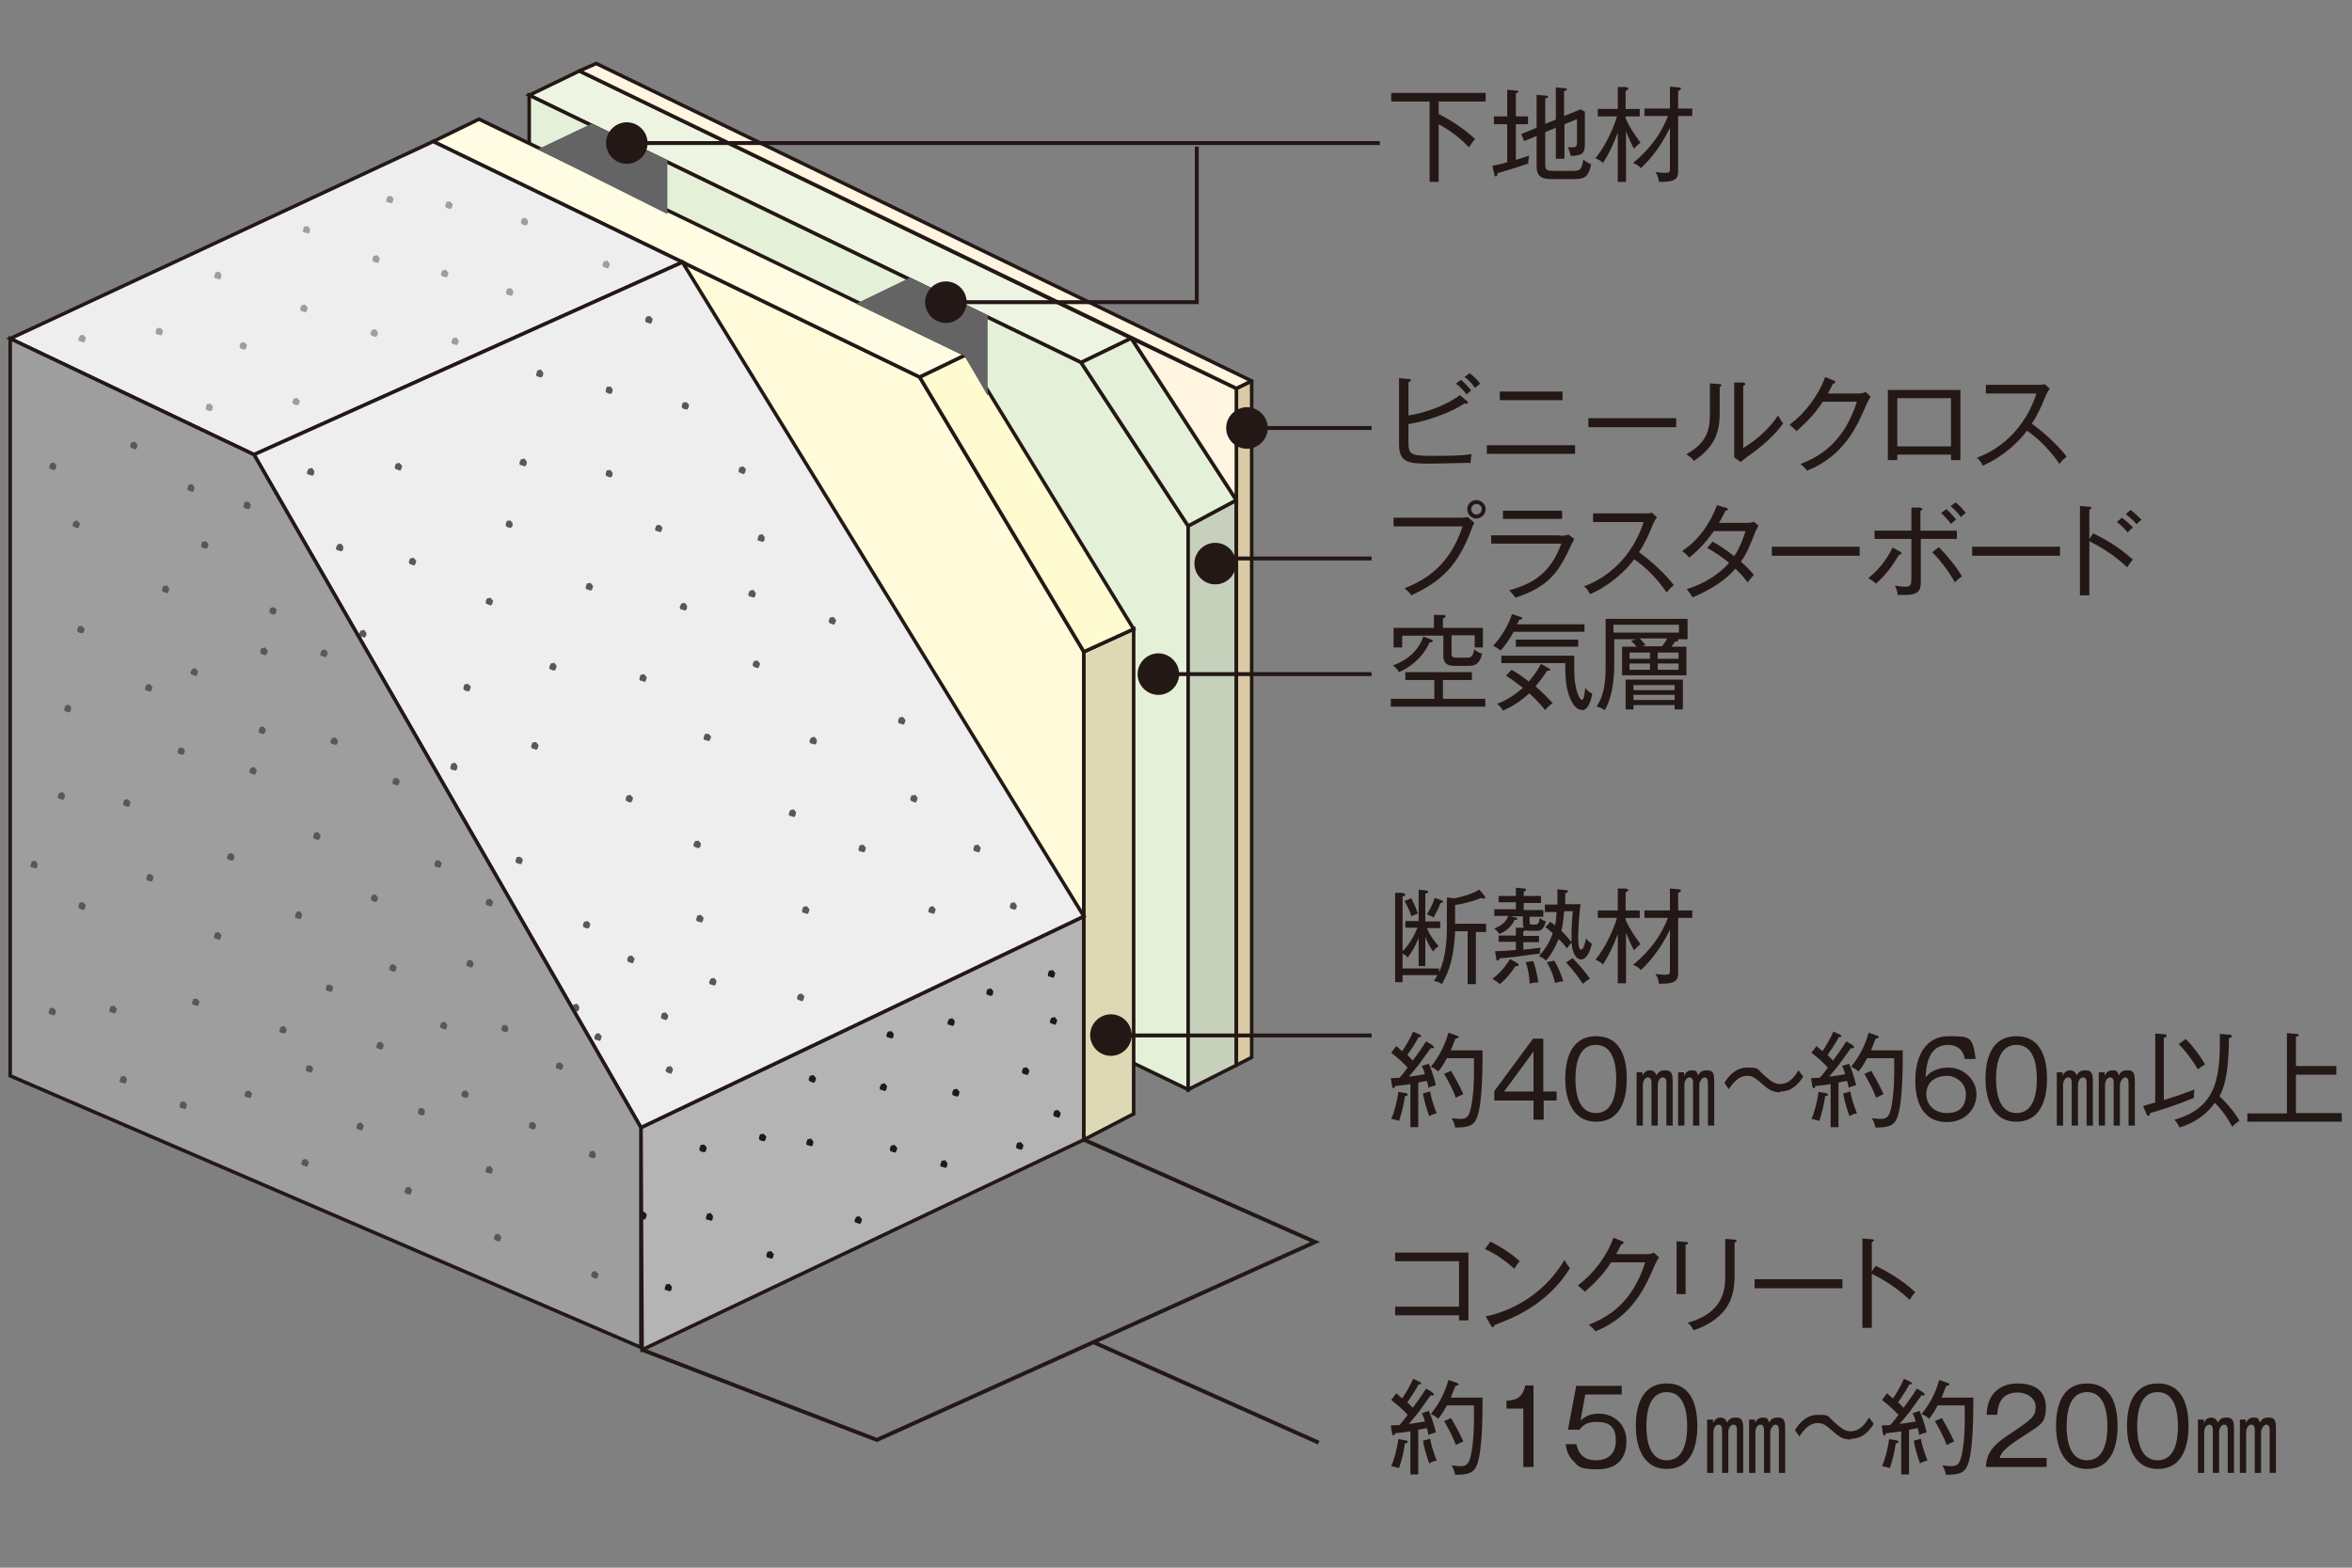 <?xml version="1.0" encoding="UTF-8"?>
<svg xmlns="http://www.w3.org/2000/svg" version="1.1" viewBox="0 0 600 400">
  <rect x="0" y="0" width="600" height="400" fill="#808080" stroke="none"/>
  <defs>
    <style>
      .cls-1 {
        fill: #e5f0d8;
      }

      .cls-1, .cls-2, .cls-3, .cls-4, .cls-5, .cls-6, .cls-7, .cls-8, .cls-9, .cls-10, .cls-11, .cls-12, .cls-13, .cls-14 {
        stroke: #231815;
      }

      .cls-1, .cls-3, .cls-4, .cls-5, .cls-6, .cls-7, .cls-8, .cls-9, .cls-10, .cls-11, .cls-15, .cls-12, .cls-13, .cls-14 {
        stroke-width: .9px;
      }

      .cls-2 {
        fill: none;
        stroke-miterlimit: 3.9;
        stroke-width: 1px;
      }

      .cls-3 {
        fill: #fffce4;
      }

      .cls-4 {
        fill: #dacaa5;
      }

      .cls-4, .cls-5 {
        stroke-linecap: round;
        stroke-linejoin: round;
      }

      .cls-5, .cls-6 {
        fill: #fff5e0;
      }

      .cls-7 {
        fill: #fffbda;
      }

      .cls-8 {
        fill: #fffbd0;
      }

      .cls-9 {
        fill: #edf4e2;
      }

      .cls-16, .cls-13 {
        fill: #9e9e9f;
      }

      .cls-17 {
        fill: #231815;
      }

      .cls-10 {
        fill: #dcd9b4;
      }

      .cls-11 {
        fill: #c6d0bb;
      }

      .cls-15 {
        fill: #656464;
        stroke: #656464;
      }

      .cls-12 {
        fill: #b4b4b5;
      }

      .cls-18 {
        fill: #595757;
      }

      .cls-14 {
        fill: #eeeeef;
      }
    </style>
  </defs>
  <!-- Generator: Adobe Illustrator 28.7.1, SVG Export Plug-In . SVG Version: 1.2.0 Build 142)  -->
  <g>
    <g id="_レイヤー_1" data-name="レイヤー_1">
      <g>
        <g>
          <g>
            <g>
              <path class="cls-17" d="M355.9,335.6v-2.2h16.3v-11.6h-16.3v-2.2h18.7v17.3h-2.4v-1.3h-16.3Z"/>
              <path class="cls-17" d="M386.3,323.7c-3.7-3.3-6.4-4.5-7.5-5l1.4-1.9c2,1,4.7,2.5,7.5,5-.8.9-1.2,1.6-1.4,2ZM381.2,338c0,.4,0,.6-.4.6s-.3-.2-.4-.3l-1.4-2.4c8.4-1.8,15.7-7,20.1-14.4.5.9.9,1.4,1.4,2.1-5.9,9.5-15,12.9-19.3,14.5Z"/>
              <path class="cls-17" d="M422.3,322.4c-2.5,5.9-5.7,13.4-15.3,17.3-.3-.4-.6-.8-1.7-1.7,4.6-1.8,11-5.2,14.4-15.9h-8.7c-2.5,3.9-5.6,6.5-6.7,7.5-.5-.5-1.2-1.2-1.8-1.6,4.1-3.1,7.4-7.5,9.1-12.2l2.2.9c.1,0,.4.2.4.4s-.4.4-.6.4c-.7,1.3-1,1.9-1.3,2.5h7.9c.8,0,1.3-.2,1.7-.4l1.3,1.2c-.5.8-.7,1.2-.8,1.6Z"/>
              <path class="cls-17" d="M430,317.6v12.6h-2.3v-13.5l2.3.2c.3,0,.6,0,.6.3s-.4.4-.6.4ZM442.5,317.1v8.4c0,3.7-.8,6.2-2,8-1.1,1.7-3.8,4.5-8.5,5.9-.5-1.1-1-1.5-1.5-1.9,9.6-2.6,9.6-9.1,9.6-12v-9.4l2.4.2c.4,0,.5.1.5.3,0,.3-.4.4-.6.5Z"/>
              <path class="cls-17" d="M447.6,328.7v-2.3h22.4v2.3h-22.4Z"/>
              <path class="cls-17" d="M487.2,331.7c-2.5-2.4-5.7-4.7-9.7-6.7v13.8h-2.4v-22.8l2.4.2c.3,0,.5.1.5.3s-.3.4-.5.4v7.5l1-1.4c2.3,1.1,6.3,3.2,10.1,6.7-.7.7-1.2,1.6-1.4,1.9Z"/>
              <path class="cls-17" d="M365.4,355.4c.2,0,.4.3.4.4,0,.3-.4.3-.8.2-.5.7-2.7,3.7-3.1,4.3-1.1,1.4-1.5,1.8-2.5,3,1.2-.1,2.2-.3,4.1-.6-.3-1.2-.6-1.7-.8-2.1l1.8-.6c1.1,2.6,1.5,4.3,1.8,5.5-1.2.3-1.7.5-1.9.7,0-.3-.1-.7-.4-1.8-.3,0-2,.4-2.2.4v11.4h-2v-11c-1.1.2-1.9.3-3.9.5-.1.3-.2.6-.4.6s-.4-.5-.4-.7l-.3-1.9c.6,0,1.7-.1,2.2-.1.7-.7,1.2-1.4,2.1-2.6-1.3-1.4-2.3-2.3-4.2-3.8l1.3-1.7c.9.8,1.2,1.1,1.5,1.3.6-.8,2.1-3.3,2.8-5l1.7.8c.2.1.4.3.4.4,0,.2-.4.2-.5.2h-.2c-.3.6-1.2,2.2-2.9,4.6.1,0,.9.9,1.4,1.4.2-.2,2.5-3.4,3.4-4.9l1.7,1ZM358.5,367.5c.2,0,.6.1.6.4s-.2.3-.7.4c-.3,2.2-.8,4.2-1.5,6.3-.6-.2-1.3-.4-2-.5.8-1.7,1.6-4.9,1.8-6.9l1.8.3ZM364.8,367c.3,1.7.8,3.3,1.7,5.7-.2,0-1.2.2-1.9.7-1.1-3.1-1.4-4.7-1.6-5.8l1.8-.5ZM378.2,356.5c0,4.3,0,13.5-1.4,17.2-.8,2.2-2.4,2.6-5.6,2.6-.1-.9-.5-1.7-.9-2.4.4,0,1.3.2,2.2.2,1.8,0,2.6-.5,3.2-5.8.2-1.7.4-4.3.3-9.7h-6.9c-.9,1.7-1.4,2.4-2.2,3.4-.7-.7-1.6-1.1-1.9-1.2,2.6-3.2,3.8-6.2,4.5-8.7l2,.7c.4.1.6.3.6.4,0,.2-.2.3-.8.4-.4.9-.8,2-1.2,3h8ZM370.2,361.9c1.9,3.2,2.6,4.8,3.1,5.9-.3.1-1.2.5-1.9.9-.7-2-2-4.4-3-6.1l1.8-.8Z"/>
              <path class="cls-17" d="M391.2,374.3h-2.6v-14.9h-4.3v-2c2.2-.1,4.1-.6,4.8-3.9h2.1v20.7Z"/>
              <path class="cls-17" d="M413.8,355.8h-9.4l-1.2,6.7c1.2-1.3,2.9-1.8,4.7-1.8,3.6,0,7,2.5,7,7s-2.4,7.2-7.5,7.2-4.9-1.1-6.1-2.2c-1.4-1.3-1.7-3-1.9-4.2h2.8c.4,2.7,2.2,4.1,4.9,4.1s5.1-1.3,5.1-5-1.8-4.8-4.9-4.8-3.8,1.4-4.4,2h-2.9l2.1-11.2h11.6v2.3Z"/>
              <path class="cls-17" d="M433,363.9c0,4.2-1.1,10.9-7.8,10.9s-7.9-6.9-7.9-10.9.9-10.9,7.9-10.9,7.8,7,7.8,10.9ZM420,363.9c0,3.4.7,8.7,5.2,8.7s5.2-5.2,5.2-8.7-.7-8.7-5.2-8.7-5.2,5.2-5.2,8.7Z"/>
              <path class="cls-17" d="M437,362.2v.9c.6-1.4,1.6-1.4,1.9-1.4s1.2,0,1.7,1.3c.2-.5.7-1.3,2-1.3s2.1.2,2.1,2.6v11.5h-1.6v-10.9c0-1.1-.4-1.4-.9-1.4-.9,0-1.3,1.2-1.3,1.8v10.5h-1.6v-10.8c0-.5,0-1.5-.9-1.5s-1.3,1.2-1.3,1.8v10.5h-1.6v-13.6h1.5ZM447.7,362.2v.9c.2-.4.7-1.4,1.9-1.4s1.3.1,1.7,1.3c.2-.4.7-1.3,2-1.3s2.1.1,2.1,2.6v11.5h-1.6v-10.9c0-.9-.3-1.4-.9-1.4s-1.3,1.2-1.3,1.8v10.5h-1.6v-10.8c0-.5,0-1.5-.9-1.5s-1.3,1.2-1.3,1.8v10.5h-1.6v-13.6h1.5Z"/>
              <path class="cls-17" d="M472.1,367.3c-1.6,0-2.8-.5-4.4-2-1.8-1.6-2.6-2.2-4-2.2-2.3,0-3.7,2-4.7,3.4l-1.1-1.6c.8-1.3,2.6-3.9,5.8-3.9s2.3.2,4.5,2.1c1.6,1.4,2.5,2.1,3.9,2.1,2.5,0,3.9-2.2,4.7-3.5l1.2,1.6c-.9,1.4-2.6,3.8-5.8,3.8Z"/>
              <path class="cls-17" d="M490.6,355.4c.2,0,.4.3.4.4,0,.3-.4.3-.8.2-.5.7-2.7,3.7-3.1,4.3-1.1,1.4-1.5,1.8-2.5,3,1.2-.1,2.2-.3,4.1-.6-.3-1.2-.6-1.7-.8-2.1l1.8-.6c1.1,2.6,1.5,4.3,1.8,5.5-1.2.3-1.7.5-1.9.7,0-.3-.1-.7-.4-1.8-.3,0-2,.4-2.2.4v11.4h-2v-11c-1.1.2-1.9.3-3.9.5-.1.3-.2.6-.4.6s-.4-.5-.4-.7l-.3-1.9c.6,0,1.7-.1,2.2-.1.7-.7,1.2-1.4,2.1-2.6-1.3-1.4-2.3-2.3-4.2-3.8l1.3-1.7c.9.8,1.2,1.1,1.5,1.3.6-.8,2.1-3.3,2.8-5l1.7.8c.2.1.4.3.4.4,0,.2-.4.2-.5.2h-.2c-.3.6-1.2,2.2-2.9,4.6.1,0,.9.9,1.4,1.4.2-.2,2.5-3.4,3.4-4.9l1.7,1ZM483.7,367.5c.2,0,.6.1.6.4s-.2.3-.7.4c-.3,2.2-.8,4.2-1.5,6.3-.6-.2-1.3-.4-2-.5.8-1.7,1.6-4.9,1.8-6.9l1.8.3ZM490,367c.3,1.7.8,3.3,1.7,5.7-.2,0-1.2.2-1.9.7-1.1-3.1-1.4-4.7-1.6-5.8l1.8-.5ZM503.4,356.5c0,4.3,0,13.5-1.4,17.2-.8,2.2-2.4,2.6-5.6,2.6-.1-.9-.5-1.7-.9-2.4.4,0,1.3.2,2.2.2,1.8,0,2.6-.5,3.2-5.8.2-1.7.4-4.3.3-9.7h-6.9c-.9,1.7-1.4,2.4-2.2,3.4-.7-.7-1.6-1.1-1.9-1.2,2.6-3.2,3.8-6.2,4.5-8.7l2,.7c.4.1.6.3.6.4,0,.2-.2.3-.8.4-.4.9-.8,2-1.2,3h8ZM495.4,361.9c1.9,3.2,2.6,4.8,3.1,5.9-.3.1-1.2.5-1.9.9-.7-2-2-4.4-3-6.1l1.8-.8Z"/>
              <path class="cls-17" d="M522.1,372v2.3h-15.5c.2-4.2,2.6-6.1,6.4-8.6,5.2-3.5,6.3-4.3,6.3-6.7s-2.4-3.7-4.6-3.7c-4.9,0-5.1,4.3-5.2,5.7h-2.7c.1-5.1,3.1-8,7.9-8s7.2,2.2,7.2,6.1-1.2,4.4-5.4,7.1c-4.8,3.1-5.8,4.1-6.4,5.8h12Z"/>
              <path class="cls-17" d="M540.2,363.9c0,4.2-1.1,10.9-7.8,10.9s-7.9-6.9-7.9-10.9.9-10.9,7.9-10.9,7.8,7,7.8,10.9ZM527.2,363.9c0,3.4.7,8.7,5.2,8.7s5.2-5.2,5.2-8.7-.7-8.7-5.2-8.7-5.2,5.2-5.2,8.7Z"/>
              <path class="cls-17" d="M558.3,363.9c0,4.2-1.1,10.9-7.8,10.9s-7.9-6.9-7.9-10.9.9-10.9,7.9-10.9,7.8,7,7.8,10.9ZM545.2,363.9c0,3.4.7,8.7,5.2,8.7s5.2-5.2,5.2-8.7-.7-8.7-5.2-8.7-5.2,5.2-5.2,8.7Z"/>
              <path class="cls-17" d="M562.2,362.2v.9c.6-1.4,1.6-1.4,1.9-1.4s1.2,0,1.7,1.3c.2-.5.7-1.3,2-1.3s2.1.2,2.1,2.6v11.5h-1.6v-10.9c0-1.1-.4-1.4-.9-1.4-.9,0-1.3,1.2-1.3,1.8v10.5h-1.6v-10.8c0-.5,0-1.5-.9-1.5s-1.3,1.2-1.3,1.8v10.5h-1.6v-13.6h1.5ZM572.9,362.2v.9c.2-.4.7-1.4,1.9-1.4s1.3.1,1.7,1.3c.2-.4.7-1.3,2-1.3s2.1.1,2.1,2.6v11.5h-1.6v-10.9c0-.9-.3-1.4-.9-1.4s-1.3,1.2-1.3,1.8v10.5h-1.6v-10.8c0-.5,0-1.5-.9-1.5s-1.3,1.2-1.3,1.8v10.5h-1.6v-13.6h1.5Z"/>
            </g>
            <polygon class="cls-9" points="275.8 92.5 135 24.3 147.8 18.1 288.6 86.3 275.8 92.5"/>
            <polygon class="cls-1" points="135 24.3 135 60 276.5 233.8 289.2 271.3 303.1 278 303.1 134.2 275.8 92.5 135 24.3"/>
            <polygon class="cls-12" points="163.8 344.4 276.5 290.8 276.5 233.8 163.5 287.7 163.8 344.4"/>
            <polygon class="cls-7" points="276.5 233.8 276.5 166.3 234.6 96.2 110.5 36.1 276.5 233.8"/>
            <polygon class="cls-10" points="276.5 290.8 276.5 166.3 289.2 160.5 289.2 284.2 276.5 290.8"/>
            <polygon class="cls-8" points="276.5 166.3 234.6 96.2 246.4 90.5 289.2 160.5 276.5 166.3"/>
            <polygon class="cls-3" points="246.4 90.5 122.2 30.4 110.5 36.1 234.6 96.2 246.4 90.5"/>
            <polygon class="cls-15" points="219.4 77.5 232.2 71.3 251.5 80.7 251.5 99.3 246.4 90.5 219.4 77.5"/>
            <polygon class="cls-15" points="138.2 38.1 151 32 169.8 41.1 169.8 53.9 138.2 38.1"/>
            <polygon class="cls-11" points="303.1 278 303.1 134.2 315.4 127.6 315.4 271.8 303.1 278"/>
            <polygon class="cls-1" points="303.1 134.2 275.8 92.5 288.6 86.3 315.4 127.6 303.1 134.2"/>
            <polygon class="cls-4" points="315.4 271.8 315.4 99.1 319.3 97.2 319.3 269.8 315.4 271.8"/>
            <polygon class="cls-6" points="315.4 99.1 315.4 127.6 288.6 86.3 315.4 99.1"/>
            <polygon class="cls-5" points="319.3 97.2 315.4 99.1 147.8 18.1 152.1 16.2 319.3 97.2"/>
            <polygon class="cls-14" points="174.1 66.9 110.5 36.1 2.6 86.4 64.8 116 174.1 66.9"/>
            <polygon class="cls-14" points="174.1 66.9 276.5 233.8 163.5 287.7 64.8 116 174.1 66.9"/>
            <polygon class="cls-17" points="163.1 310.2 163.5 309.4 164.4 309.2 165 309.9 164.8 310.7 164.5 311.2 163.9 311 163.2 310.7 163.1 310.2"/>
            <polygon class="cls-17" points="169.6 328.6 169.9 327.7 170.8 327.6 171.4 328.3 171.3 329.1 170.9 329.5 170.3 329.3 169.6 329.1 169.6 328.6"/>
            <polygon class="cls-17" points="178.4 293.1 178.7 292.2 179.6 292 180.3 292.8 180.1 293.6 179.8 294 179.1 293.9 178.5 293.6 178.4 293.1"/>
            <polygon class="cls-17" points="180.1 310.6 180.4 309.7 181.3 309.5 181.9 310.3 181.8 311.1 181.5 311.5 180.8 311.3 180.1 311.1 180.1 310.6"/>
            <polygon class="cls-17" points="195.5 320.2 195.8 319.4 196.7 319.2 197.4 320 197.2 320.8 196.9 321.2 196.3 321 195.6 320.8 195.5 320.2"/>
            <polygon class="cls-17" points="193.6 290.3 193.9 289.4 194.8 289.3 195.5 290 195.3 290.8 195 291.2 194.3 291.1 193.7 290.8 193.6 290.3"/>
            <polygon class="cls-17" points="206.3 275.3 206.6 274.5 207.5 274.3 208.2 275.1 208 275.8 207.7 276.3 207.1 276.1 206.4 275.8 206.3 275.3"/>
            <polygon class="cls-17" points="205.7 291.5 206 290.7 206.9 290.5 207.5 291.3 207.4 292.1 207 292.5 206.4 292.3 205.7 292.1 205.7 291.5"/>
            <polygon class="cls-17" points="218 311.3 218.4 310.5 219.2 310.3 219.9 311.1 219.7 311.9 219.4 312.3 218.8 312.1 218.1 311.9 218 311.3"/>
            <polygon class="cls-17" points="227 293.1 227.3 292.3 228.2 292.1 228.9 292.9 228.7 293.7 228.4 294.1 227.7 293.9 227.1 293.7 227 293.1"/>
            <polygon class="cls-17" points="224.4 277.5 224.8 276.6 225.7 276.4 226.3 277.2 226.1 278 225.8 278.4 225.2 278.2 224.5 278 224.4 277.5"/>
            <polygon class="cls-17" points="241.7 260.9 242.1 260 243 259.8 243.6 260.6 243.4 261.4 243.1 261.8 242.5 261.6 241.8 261.4 241.7 260.9"/>
            <polygon class="cls-17" points="242.9 278.9 243.2 278 244.1 277.8 244.8 278.6 244.6 279.4 244.3 279.8 243.7 279.7 243 279.4 242.9 278.9"/>
            <polygon class="cls-17" points="239.9 297.1 240.2 296.2 241.1 296 241.7 296.8 241.6 297.6 241.3 298 240.6 297.8 239.9 297.6 239.9 297.1"/>
            <polygon class="cls-17" points="259.2 292.4 259.5 291.6 260.4 291.4 261.1 292.2 260.9 293 260.6 293.4 259.9 293.2 259.3 293 259.2 292.4"/>
            <polygon class="cls-17" points="260.7 273.3 261 272.5 261.9 272.3 262.6 273.1 262.4 273.9 262.1 274.3 261.4 274.1 260.8 273.9 260.7 273.3"/>
            <polygon class="cls-17" points="251.6 253.2 251.9 252.4 252.8 252.2 253.4 252.9 253.3 253.7 252.9 254.1 252.3 254 251.7 253.7 251.6 253.2"/>
            <polygon class="cls-17" points="267.3 248.6 267.6 247.7 268.6 247.5 269.2 248.3 269 249.1 268.7 249.5 268.1 249.3 267.4 249.1 267.3 248.6"/>
            <polygon class="cls-17" points="226.1 264.1 226.5 263.2 227.4 263.1 228 263.8 227.9 264.6 227.5 265 226.9 264.8 226.2 264.6 226.1 264.1"/>
            <polygon class="cls-17" points="268.7 284.2 269 283.4 269.9 283.2 270.6 284 270.4 284.8 270.1 285.2 269.4 285 268.8 284.8 268.7 284.2"/>
            <polygon class="cls-17" points="267.8 260.5 268.2 259.7 269.1 259.5 269.7 260.3 269.5 261 269.2 261.5 268.6 261.3 267.9 261 267.8 260.5"/>
            <polygon class="cls-18" points="146 257.2 146.3 256.3 147.2 256.1 147.8 256.9 147.7 257.7 147.3 258.1 146.7 257.9 146 257.7 146 257.2"/>
            <polygon class="cls-18" points="180.9 250.5 181.3 249.7 182.2 249.5 182.8 250.3 182.6 251.1 182.3 251.5 181.7 251.3 181 251.1 180.9 250.5"/>
            <polygon class="cls-18" points="169.8 273 170.2 272.2 171.1 272 171.7 272.8 171.5 273.5 171.2 274 170.6 273.8 169.9 273.5 169.8 273"/>
            <polygon class="cls-18" points="168.6 259.4 168.9 258.5 169.8 258.3 170.5 259.1 170.3 259.9 169.9 260.3 169.3 260.1 168.7 259.9 168.6 259.4"/>
            <polygon class="cls-18" points="151.6 264.6 152 263.8 152.8 263.6 153.5 264.4 153.3 265.2 153 265.6 152.4 265.4 151.7 265.2 151.6 264.6"/>
            <polygon class="cls-18" points="148.7 236 149 235.2 149.9 235 150.6 235.7 150.4 236.5 150.1 236.9 149.4 236.8 148.8 236.5 148.7 236"/>
            <polygon class="cls-18" points="177.6 234.5 177.9 233.6 178.8 233.4 179.5 234.2 179.3 235 179 235.4 178.3 235.2 177.7 235 177.6 234.5"/>
            <polygon class="cls-18" points="160 244.8 160.3 244 161.2 243.8 161.9 244.6 161.7 245.3 161.4 245.8 160.7 245.6 160.1 245.3 160 244.8"/>
            <polygon class="cls-18" points="203.3 254.5 203.7 253.7 204.5 253.5 205.2 254.2 205 255 204.7 255.5 204.1 255.3 203.4 255 203.3 254.5"/>
            <polygon class="cls-18" points="204.6 232.3 204.9 231.4 205.8 231.2 206.5 232 206.3 232.8 206 233.2 205.3 233 204.7 232.8 204.6 232.3"/>
            <polygon class="cls-18" points="236.8 232.3 237.2 231.4 238 231.2 238.7 232 238.5 232.8 238.2 233.2 237.6 233 236.9 232.8 236.8 232.3"/>
            <polygon class="cls-18" points="232.2 203.8 232.5 203 233.5 202.8 234.1 203.6 233.9 204.3 233.6 204.8 233 204.6 232.3 204.3 232.2 203.8"/>
            <polygon class="cls-18" points="201.2 207.6 201.6 206.7 202.5 206.5 203.1 207.3 202.9 208.1 202.6 208.5 202 208.3 201.3 208.1 201.2 207.6"/>
            <polygon class="cls-18" points="179.5 188.2 179.8 187.3 180.7 187.2 181.4 187.9 181.2 188.7 180.9 189.1 180.2 188.9 179.5 188.7 179.5 188.2"/>
            <polygon class="cls-18" points="159.6 203.8 159.9 203 160.8 202.8 161.5 203.6 161.3 204.3 160.9 204.8 160.3 204.6 159.7 204.3 159.6 203.8"/>
            <polygon class="cls-18" points="176.9 215.5 177.3 214.6 178.2 214.5 178.8 215.2 178.7 216 178.3 216.4 177.7 216.3 177 216 176.9 215.5"/>
            <polygon class="cls-18" points="131.5 219.6 131.8 218.7 132.7 218.6 133.4 219.3 133.2 220.1 132.9 220.5 132.3 220.4 131.6 220.1 131.5 219.6"/>
            <polygon class="cls-18" points="135.5 190.4 135.8 189.5 136.7 189.3 137.4 190.1 137.2 190.9 136.9 191.3 136.2 191.1 135.6 190.9 135.5 190.4"/>
            <polygon class="cls-18" points="219 216.6 219.3 215.7 220.2 215.5 220.9 216.3 220.7 217.1 220.4 217.5 219.7 217.3 219.1 217.1 219 216.6"/>
            <polygon class="cls-18" points="248.3 216.6 248.6 215.7 249.5 215.5 250.2 216.3 250 217.1 249.7 217.5 249 217.3 248.4 217.1 248.3 216.6"/>
            <polygon class="cls-18" points="257.6 231.2 257.9 230.4 258.8 230.2 259.4 231 259.3 231.7 259 232.1 258.3 232 257.7 231.7 257.6 231.2"/>
            <polygon class="cls-18" points="229.1 183.9 229.4 183.1 230.3 182.9 231 183.7 230.8 184.5 230.5 184.9 229.8 184.7 229.2 184.5 229.1 183.9"/>
            <polygon class="cls-18" points="206.5 189 206.9 188.2 207.8 188 208.4 188.8 208.3 189.6 207.9 190 207.3 189.8 206.6 189.6 206.5 189"/>
            <polygon class="cls-18" points="211.4 158.4 211.7 157.6 212.6 157.4 213.3 158.2 213.1 158.9 212.8 159.4 212.1 159.2 211.5 158.9 211.4 158.4"/>
            <polygon class="cls-18" points="192 169.5 192.3 168.7 193.2 168.5 193.9 169.3 193.7 170 193.4 170.5 192.7 170.3 192.1 170 192 169.5"/>
            <polygon class="cls-18" points="163.1 173.1 163.4 172.2 164.3 172 165 172.8 164.8 173.6 164.5 174 163.9 173.8 163.2 173.6 163.1 173.1"/>
            <polygon class="cls-18" points="140.1 170.2 140.5 169.3 141.4 169.1 142 169.9 141.8 170.7 141.5 171.1 140.9 171 140.2 170.7 140.1 170.2"/>
            <polygon class="cls-18" points="123.9 153.5 124.2 152.7 125.1 152.5 125.8 153.3 125.6 154 125.3 154.5 124.6 154.3 124 154 123.9 153.5"/>
            <polygon class="cls-18" points="118.2 175.5 118.5 174.6 119.4 174.5 120.1 175.2 119.9 176 119.6 176.4 118.9 176.3 118.3 176 118.2 175.5"/>
            <polygon class="cls-18" points="114.9 195.7 115.2 194.8 116.1 194.6 116.7 195.4 116.6 196.2 116.3 196.6 115.6 196.5 114.9 196.2 114.9 195.7"/>
            <polygon class="cls-18" points="91.6 161.7 92 160.9 92.9 160.7 93.5 161.5 93.4 162.3 93 162.7 92.4 162.5 91.7 162.3 91.6 161.7"/>
            <polygon class="cls-18" points="167.1 134.9 167.5 134 168.3 133.9 169 134.6 168.8 135.4 168.5 135.8 167.9 135.6 167.2 135.4 167.1 134.9"/>
            <polygon class="cls-18" points="188.4 120 188.7 119.2 189.6 119 190.3 119.7 190.1 120.5 189.8 121 189.2 120.8 188.5 120.5 188.4 120"/>
            <polygon class="cls-18" points="173.9 103.6 174.2 102.7 175.1 102.6 175.8 103.3 175.6 104.1 175.3 104.5 174.6 104.4 174 104.1 173.9 103.6"/>
            <polygon class="cls-18" points="154.5 120.9 154.8 120 155.7 119.9 156.3 120.7 156.2 121.4 155.9 121.8 155.2 121.7 154.6 121.4 154.5 120.9"/>
            <polygon class="cls-18" points="129 133.8 129.3 132.9 130.2 132.8 130.8 133.5 130.7 134.3 130.3 134.7 129.7 134.6 129.1 134.3 129 133.8"/>
            <polygon class="cls-18" points="104.3 143.3 104.6 142.5 105.5 142.3 106.2 143.1 106 143.8 105.7 144.3 105 144.1 104.4 143.8 104.3 143.3"/>
            <polygon class="cls-18" points="78.3 120.5 78.7 119.6 79.6 119.4 80.2 120.2 80.1 121 79.7 121.4 79.1 121.2 78.4 121 78.3 120.5"/>
            <polygon class="cls-18" points="85.7 139.8 86.1 138.9 87 138.7 87.6 139.5 87.5 140.3 87.1 140.7 86.5 140.5 85.8 140.3 85.7 139.8"/>
            <polygon class="cls-18" points="100.7 119.1 101 118.3 101.9 118.1 102.6 118.9 102.4 119.6 102.1 120.1 101.5 119.9 100.8 119.6 100.7 119.1"/>
            <polygon class="cls-18" points="132.5 118 132.9 117.2 133.8 117 134.4 117.8 134.3 118.6 133.9 119 133.3 118.8 132.6 118.6 132.5 118"/>
            <polygon class="cls-18" points="136.8 95.4 137.1 94.5 138 94.3 138.6 95.1 138.5 95.9 138.1 96.3 137.5 96.2 136.8 95.9 136.8 95.4"/>
            <polygon class="cls-18" points="154.5 99.6 154.8 98.7 155.7 98.6 156.3 99.3 156.2 100.1 155.9 100.5 155.2 100.4 154.6 100.1 154.5 99.6"/>
            <polygon class="cls-18" points="164.6 81.6 164.9 80.8 165.8 80.6 166.5 81.4 166.3 82.2 166 82.6 165.3 82.4 164.7 82.2 164.6 81.6"/>
            <polygon class="cls-16" points="153.7 67.6 154 66.7 154.9 66.5 155.6 67.3 155.4 68 155.1 68.5 154.4 68.3 153.8 68 153.7 67.6"/>
            <polygon class="cls-16" points="129.1 74.5 129.4 73.7 130.3 73.5 131 74.3 130.8 75.1 130.5 75.5 129.8 75.3 129.2 75.1 129.1 74.5"/>
            <polygon class="cls-16" points="132.9 56.6 133.2 55.7 134.1 55.6 134.7 56.3 134.6 57.1 134.3 57.5 133.6 57.4 133 57.1 132.9 56.6"/>
            <polygon class="cls-16" points="112.5 69.9 112.8 69 113.7 68.8 114.4 69.6 114.2 70.4 113.9 70.8 113.2 70.6 112.6 70.4 112.5 69.9"/>
            <polygon class="cls-16" points="113.6 52.4 113.9 51.5 114.8 51.4 115.5 52.1 115.3 52.9 115 53.3 114.3 53.2 113.7 52.9 113.6 52.4"/>
            <polygon class="cls-16" points="115.2 87.1 115.5 86.3 116.4 86.1 117 86.9 116.9 87.6 116.5 88.1 115.9 87.9 115.2 87.6 115.2 87.1"/>
            <polygon class="cls-16" points="95 66.1 95.3 65.3 96.2 65.1 96.9 65.9 96.7 66.7 96.4 67.1 95.7 66.9 95.1 66.7 95 66.1"/>
            <polygon class="cls-16" points="94.5 85 94.9 84.2 95.8 84 96.4 84.8 96.3 85.5 95.9 86 95.3 85.8 94.6 85.5 94.5 85"/>
            <polygon class="cls-16" points="74.6 102.5 74.9 101.7 75.8 101.5 76.5 102.3 76.3 103 76 103.4 75.3 103.3 74.7 103 74.6 102.5"/>
            <polygon class="cls-16" points="76.6 78.7 76.9 77.9 77.8 77.7 78.5 78.5 78.3 79.3 78 79.7 77.3 79.5 76.7 79.3 76.6 78.7"/>
            <polygon class="cls-16" points="98.5 51 98.9 50.1 99.8 50 100.4 50.7 100.2 51.5 99.9 51.9 99.3 51.7 98.6 51.5 98.5 51"/>
            <polygon class="cls-16" points="77.3 58.7 77.6 57.8 78.5 57.7 79.1 58.4 79 59.2 78.7 59.6 78 59.4 77.3 59.2 77.3 58.7"/>
            <polygon class="cls-16" points="54.7 70.3 55 69.5 55.9 69.3 56.5 70.1 56.4 70.9 56.1 71.3 55.4 71.1 54.7 70.9 54.7 70.3"/>
            <polygon class="cls-16" points="61.1 88.3 61.4 87.5 62.3 87.3 63 88 62.8 88.8 62.5 89.2 61.8 89.1 61.2 88.8 61.1 88.3"/>
            <polygon class="cls-16" points="52.5 104 52.8 103.1 53.7 103 54.3 103.7 54.2 104.5 53.8 104.9 53.2 104.8 52.5 104.5 52.5 104"/>
            <polygon class="cls-16" points="39.7 84.6 40 83.8 40.9 83.6 41.6 84.4 41.4 85.2 41.1 85.6 40.4 85.4 39.8 85.2 39.7 84.6"/>
            <polygon class="cls-16" points="20 86.5 20.4 85.6 21.2 85.4 21.9 86.2 21.7 87 21.4 87.4 20.8 87.2 20.1 87 20 86.5"/>
            <polygon class="cls-18" points="149.4 149.8 149.7 148.9 150.6 148.7 151.3 149.5 151.1 150.3 150.8 150.7 150.1 150.5 149.5 150.3 149.4 149.8"/>
            <polygon class="cls-18" points="173.4 154.9 173.8 154 174.7 153.8 175.3 154.6 175.2 155.4 174.8 155.8 174.2 155.6 173.5 155.4 173.4 154.9"/>
            <polygon class="cls-18" points="193.3 137.3 193.6 136.5 194.5 136.3 195.1 137.1 195 137.9 194.6 138.3 194 138.1 193.3 137.9 193.3 137.3"/>
            <polygon class="cls-18" points="190.9 151.5 191.3 150.7 192.2 150.5 192.8 151.3 192.7 152.1 192.3 152.5 191.7 152.3 191 152.1 190.9 151.5"/>
            <g>
              <path class="cls-17" d="M374.9,118.1c-1.6,0-8.4.2-9.7.2-5.8,0-8.3-.1-8.3-5v-16.8l2.5.2c.2,0,.5,0,.5.3s-.3.4-.6.5v8.5c4.4-.6,10.3-2.9,13.1-5.2l1.9,1.6c.1,0,.2.2.2.3,0,.3-.5.3-.6.3s-.2,0-.4,0c-2.8,1.9-8.6,4.3-14.2,5.2v4.7c0,3,.6,3.4,5.7,3.4s7.3,0,10.4-.4c-.1.7-.2,1.2-.3,2.4ZM374.1,100.6c-.3-.4-1.3-1.7-2.7-2.7l1.3-1c.7.6,1.9,1.8,2.6,2.7-.4.3-.8.7-1.2,1.1ZM376.3,99c-1.1-1.5-1.8-2.2-2.7-2.8l1.3-1c.8.6,2.1,1.8,2.7,2.7-.7.5-.9.7-1.3,1.1Z"/>
              <path class="cls-17" d="M379.3,115.8v-2.2h22.5v2.2h-22.5ZM382.6,102.1v-2.2h16v2.2h-16Z"/>
              <path class="cls-17" d="M405.2,109v-2.3h22.4v2.3h-22.4Z"/>
              <path class="cls-17" d="M438.7,98.8v6.5c0,4.3-.8,8.5-6.6,12.3-.3-.5-.6-.8-1.9-1.7,5.8-3.2,6-7.1,6-10.4v-7.7l2.3.2c.3,0,.6,0,.6.3s-.3.4-.5.5ZM445.6,116.7c-.9.7-1.1.7-1.5,1.2l-1.7-1.2c0-.5,0-1.3,0-2.1v-17h2.3c.3.1.5.1.5.4s-.2.3-.5.5v15.8c3.4-2,6.7-5,8.9-8.3.6,1.1.8,1.5,1.3,2-2,2.8-5,5.7-9.4,8.7Z"/>
              <path class="cls-17" d="M476.3,102.8c-2.5,5.9-5.7,13.4-15.3,17.3-.3-.4-.6-.8-1.7-1.7,4.6-1.8,11-5.2,14.4-15.9h-8.7c-2.5,3.9-5.6,6.5-6.7,7.5-.5-.5-1.2-1.2-1.8-1.6,4.1-3.1,7.4-7.5,9.1-12.2l2.2.9c.1,0,.4.2.4.4s-.4.4-.6.4c-.7,1.3-1,1.9-1.3,2.5h7.9c.8,0,1.3-.2,1.7-.4l1.3,1.2c-.5.8-.7,1.2-.8,1.6Z"/>
              <path class="cls-17" d="M484,116v1.4h-2.4v-17.9h18.5v17.9h-2.4v-1.4h-13.7ZM497.7,113.9v-12.3h-13.7v12.3h13.7Z"/>
              <path class="cls-17" d="M525.4,118.4c-2.3-3.3-5-6.2-8.3-8.5-2.1,2.8-6.1,6.7-11.3,8.9-.4-.9-.8-1.4-1.5-2,2.4-.9,11.3-4.5,15.2-16.4h-12.9v-2.2h13.2c.4,0,1.4,0,1.8-.2l1.3,1.2c-.6.7-.9,1.6-1,1.7-1,2.5-2.1,5-3.6,7.2,2.5,1.8,6.2,4.9,8.9,8.4-.9.8-1.1.9-1.8,1.9Z"/>
            </g>
            <g>
              <path class="cls-17" d="M375.4,135c-3.4,9.1-7.5,13.3-15.4,16.9-.6-1-1.5-1.6-1.7-1.8,3.8-1.6,11.2-4.6,14.8-15.8h-17.6v-2.2h17.1c1.1,0,1.4-.1,1.8-.2l1.7,1.5c-.4.7-.4.8-.7,1.6ZM376.6,132.3c-1.3,0-2.3-1.1-2.3-2.4s1.1-2.3,2.3-2.3,2.4,1,2.4,2.3-1.1,2.4-2.4,2.4ZM376.6,128.6c-.7,0-1.3.6-1.3,1.3s.6,1.4,1.3,1.4,1.4-.6,1.4-1.4-.6-1.3-1.4-1.3Z"/>
              <path class="cls-17" d="M397.9,136.7c.8,0,1.5,0,2.2-.3l1.5,1.1c-.3.6-1.6,3.2-1.8,3.7-2.8,5.6-5.6,8.8-13.2,11.3-.6-.8-.7-.9-1.6-1.9,6.4-1.7,10.7-4.7,13.3-11.9h-17.9v-2.1h17.6ZM398.5,130.3v2.1h-15.1v-2.1h15.1Z"/>
              <path class="cls-17" d="M425.2,151.2c-2.3-3.3-5-6.2-8.3-8.5-2.1,2.8-6.1,6.7-11.3,8.9-.4-.9-.8-1.4-1.5-2,2.4-.9,11.3-4.5,15.2-16.4h-12.9v-2.2h13.2c.4,0,1.4,0,1.8-.2l1.3,1.2c-.6.7-.9,1.6-1,1.7-1,2.5-2.1,5-3.6,7.2,2.5,1.8,6.2,4.9,8.9,8.4-.9.8-1.1.9-1.8,1.9Z"/>
              <path class="cls-17" d="M448,135.2c-2,5-2.4,6-3.9,8.1,1.9,1.7,2.8,2.7,3.3,3.4-.4.4-.8.9-1.6,1.9-.6-.8-1.3-1.8-3.1-3.5-2,2.3-5.3,5-10.9,7.3-.4-.6-.6-.9-1.5-2.1,2.8-.8,7.5-2.9,10.8-6.7-1.7-1.4-3.6-2.7-5.6-3.8l1.4-1.6c1.2.7,3.1,1.8,5.5,3.7,1.5-2.2,2.3-4.6,2.9-6.4h-8.1c-1,1.4-3.1,4.3-6.3,6.8-.4-.6-.8-1-1.8-1.7,4.8-3.1,7.6-8.1,8.9-11.7l2.4.7c.3.1.4.2.4.4s-.4.3-.6.3c-.5.9-1.1,2.2-1.7,3.1h7.2c.9,0,1.3-.1,1.7-.3l1.2,1c-.3.5-.4.7-.5,1.1Z"/>
              <path class="cls-17" d="M452,141.8v-2.3h22.4v2.3h-22.4Z"/>
              <path class="cls-17" d="M484.5,141.5c-2,3.3-3.4,5.1-5.9,7.4-.6-.5-1.2-.9-2-1.4,2.7-2.1,4.8-4.9,6.2-7.8l2,1.1c.2.1.3.3.3.4,0,.2-.2.3-.7.3ZM490,137.3v10.8c0,2.1,0,3.7-4.1,3.7s-1.2,0-1.8-.1c0-.5-.2-1.2-.7-2.3.6.1,1.6.3,2.8.3s1.4-.5,1.4-2.2v-10h-9.4v-2.1h9.4v-5.9h2.2c.4.2.6.2.6.4s-.3.4-.5.4v5.1h9.3v2.1h-9.3ZM498.7,148.6c-1.2-2.2-3.6-5.6-5.8-7.7l1.7-1.3c2,2,4.8,5.4,5.9,7.5-.9.5-1.6,1.3-1.8,1.5ZM497.7,133.7c-.5-.7-1.5-1.9-2.5-2.8l1.3-1c.6.5,1.8,1.7,2.5,2.7-.7.5-.8.6-1.3,1.1ZM500.2,131.9c-.2-.3-1.3-1.7-2.6-2.8l1.3-.9c.8.6,2,1.9,2.6,2.7-.3.2-.7.4-1.3,1.1Z"/>
              <path class="cls-17" d="M503.1,141.8v-2.3h22.4v2.3h-22.4Z"/>
              <path class="cls-17" d="M542.7,144.8c-2.5-2.4-5.7-4.7-9.7-6.7v13.8h-2.4v-22.8l2.4.2c.3,0,.5.1.5.3s-.3.4-.5.4v7.5l1-1.4c2.3,1.1,6.3,3.2,10.1,6.7-.7.7-1.2,1.6-1.4,1.9ZM542.8,135.9c-.8-1-1.7-1.9-2.8-2.7l1.3-1.1c1,.7,2.3,1.9,2.8,2.5-.5.4-.8.7-1.4,1.3ZM545.1,133.8c-1.3-1.5-2.3-2.2-2.8-2.6l1.2-1.1c.6.4,1.9,1.6,2.8,2.5-.4.3-.8.7-1.2,1.1Z"/>
            </g>
            <g>
              <path class="cls-17" d="M376.5,237.6v13.5h-2.1v-13.5h-3.2c-.3,6.2-1.3,10-3.4,13.5-.4-.3-.8-.6-2-.8.4-.7.6-1,.9-1.5h-8.9v1.8h-1.9v-22.8h1.9c.2.2.7.2.7.5s-.1.3-.7.4v14c.9-.8,2.6-3,3.8-6h-3.1v-1.7h3.4v-8l1.8.2c.3,0,.6.1.6.4s-.3.3-.7.4v7.1h3.8v1.7h-3.4c.9,2.2,2.3,3.8,3,4.6-.4.3-1,.7-1.4,1.4-.9-1.2-1.7-2.9-2-3.8v7.5h-1.7v-7.2c-.8,2-1.5,3.3-2.8,5-.3-.3-.5-.6-1.3-1v3.8h9.3v1c.9-1.9,2-5.4,2-11.2v-7.9l1.8.2c.5,0,2.7-.6,3.3-.8,1.8-.6,2.8-1.2,3.2-1.4l1.3,1.6c.1.2.2.3.2.4s-.1.3-.3.3-.4,0-.6-.2c-2.9,1.1-5.2,1.6-6.8,1.8v4.8h7.9v2.1h-2.7ZM360.1,233.9c-.4-1.3-1.2-3-1.8-4l1.7-.7c1.1,2,1.5,3.4,1.7,3.9-1.1.4-1.2.5-1.6.7ZM367.5,230.3c-.4,1.3-1.2,2.7-1.8,3.8-.5-.3-.9-.5-1.7-.8.9-1.4,1.6-2.9,2-4.2l1.7.6c.3.1.4.2.4.4,0,.3-.4.3-.6.3Z"/>
              <path class="cls-17" d="M387.1,245.8c0,0,.3.2.3.4,0,.4-.5.3-.8.3-1.6,2.5-3.3,4.1-4,4.6-.8-.7-1.1-.9-1.9-1.3,2.3-1.8,3.7-3.7,4.5-5.1l1.8,1ZM393.1,228.8v1.6h-4.4v1.8h5v1.7h-3.5v1.2c0,.5,0,.8.6.8h1c.5,0,.8-.3,1-1.7.3.3.8.7,1.6.9-.6,1.7-1.1,2.4-2.1,2.4h-1.9c-.7,0-.9,0-1.2-.2,0,.2-.2.2-.6.3v1.2h4v1.6h-4v1.9c1.4-.1,2.9-.3,4.4-.5,0,.2-.2.9-.2,1.1,0,.2,0,.3,0,.4-6.6.9-7.3,1-10.2,1.2-.1.3-.3.6-.5.6-.4,0-.4-.3-.4-.5l-.3-1.9c1.4,0,4-.2,5.3-.3v-2.1h-4.4v-1.6h4.4v-2h1.8c.1.1.2.1.3.1-.3-.4-.3-1.2-.3-1.2v-1.8h-3.3l1.4.3c.4.1.5.2.5.3,0,.3-.3.3-.7.3-1.2,2.4-3.1,3.3-3.9,3.6-.4-.6-.7-.9-1.3-1.4,2-.8,2.9-1.6,3.6-3.2h-3.6v-1.7h5.5v-1.8h-4.4v-1.6h4.4v-2.1l2.1.2c.3,0,.5,0,.5.3s-.1.3-.6.5v1.1h4.4ZM391.1,245.2c.9,2.3,1.2,4.7,1.3,5.5-.9,0-1.3,0-2.2.3,0-1.7-.4-3.9-1-5.5l1.9-.3ZM403.2,230.6c-.4,3-.6,7.2-.6,8.3s0,3.4.7,3.4,1.1-1.8,1.3-2.9c.5.7.9,1,1.5,1.4-.3,1.1-1,4-2.8,4s-2.3-3.1-2.4-4.2c-.4.3-.5.4-1.2,1.4-.4-.6-.9-1.3-2.1-2.4-.3.7-1.4,3.5-3.2,5.5-.5-.5-1.2-.9-1.8-1.2,1.6-1.7,2.8-3.6,3.5-5.8-1-.9-1.5-1.3-1.9-1.5l1.3-1.4c.3.2.5.4,1.2.9.2-.8.3-1.7.4-3.4h-3c0,0,0-1.9,0-1.9h3.2c0-.8,0-2.7,0-3.9l2.1.2c.6,0,.6.2.6.3,0,.2-.2.4-.7.5,0,.4,0,2.4,0,2.8h4.1ZM396.5,245.1c1,1.7,1.7,3.3,2.3,5.3-.9,0-1.8.3-2.1.4-.3-1.3-.8-3-2.1-5.3l2-.4ZM399,232.6c-.2,2.6-.4,3.8-.7,4.9,1.5,1.4,1.9,2.1,2.6,2.9,0-.3,0-1,0-2.1,0-1.6.1-2.8.3-5.8h-2.1ZM401.2,244.5c1.6,1.6,3.3,3.6,4.4,5.2-.7.4-1.6,1.1-1.8,1.3-1.1-1.6-2.7-3.8-4.3-5.4l1.6-1.1Z"/>
              <path class="cls-17" d="M416.9,242.6c-.9-1.7-1.3-2.6-2.1-4.6v12.9h-2.1v-12.6c-1,2.7-2.2,5.4-3.8,7.8-.4-.4-.8-.8-1.9-1.2,2.9-3.6,4.8-8.3,5.5-10.7h-4.9v-1.9h5.1v-5.6h2.1c.3.2.6.2.6.4s-.3.4-.7.6v4.6h3.6v1.9h-3.6v.5c1,2.3,2.4,4.3,3.8,6.2-.6.4-1.3,1.2-1.7,1.6ZM428.1,234.3v13.7c0,1.9-.2,3.1-4.9,3-.1-1-.4-1.8-.9-2.5.8.1,1.6.2,2.4.2,1.3,0,1.3-.3,1.3-1.1v-10.4c-2.7,5.7-6.1,9.1-7.4,10.3-.7-.7-1-.9-2-1.3,4.5-3.7,7.3-7.8,8.9-12h-6v-1.9h6.5v-5.6l2.2.2c.4,0,.6.1.6.3s-.1.4-.7.6v4.5h3.6v1.9h-3.6Z"/>
              <path class="cls-17" d="M365.4,266.8c.2,0,.4.3.4.4,0,.3-.4.3-.8.2-.5.7-2.7,3.7-3.1,4.3-1.1,1.4-1.5,1.8-2.5,3,1.2-.1,2.2-.3,4.1-.6-.3-1.2-.6-1.7-.8-2.1l1.8-.6c1.1,2.6,1.5,4.3,1.8,5.5-1.2.3-1.7.5-1.9.7,0-.3-.1-.7-.4-1.8-.3,0-2,.4-2.2.4v11.4h-2v-11c-1.1.2-1.9.3-3.9.5-.1.3-.2.6-.4.6s-.4-.5-.4-.7l-.3-1.9c.6,0,1.7-.1,2.2-.1.7-.7,1.2-1.4,2.1-2.6-1.3-1.4-2.3-2.3-4.2-3.8l1.3-1.7c.9.8,1.2,1.1,1.5,1.3.6-.8,2.1-3.3,2.8-5l1.7.8c.2.1.4.3.4.4,0,.2-.4.2-.5.2h-.2c-.3.6-1.2,2.2-2.9,4.6.1,0,.9.9,1.4,1.4.2-.2,2.5-3.4,3.4-4.9l1.7,1ZM358.5,278.9c.2,0,.6.1.6.4s-.2.3-.7.4c-.3,2.2-.8,4.2-1.5,6.3-.6-.2-1.3-.4-2-.5.8-1.7,1.6-4.9,1.8-6.9l1.8.3ZM364.8,278.4c.3,1.7.8,3.3,1.7,5.7-.2,0-1.2.2-1.9.7-1.1-3.1-1.4-4.7-1.6-5.8l1.8-.5ZM378.2,267.9c0,4.3,0,13.5-1.4,17.2-.8,2.2-2.4,2.6-5.6,2.6-.1-.9-.5-1.7-.9-2.4.4,0,1.3.2,2.2.2,1.8,0,2.6-.5,3.2-5.8.2-1.7.4-4.3.3-9.7h-6.9c-.9,1.7-1.4,2.4-2.2,3.4-.7-.7-1.6-1.1-1.9-1.2,2.6-3.2,3.8-6.2,4.5-8.7l2,.7c.4.1.6.3.6.4,0,.2-.2.3-.8.4-.4.9-.8,2-1.2,3h8ZM370.2,273.3c1.9,3.2,2.6,4.8,3.1,5.9-.3.1-1.2.5-1.9.9-.7-2-2-4.4-3-6.1l1.8-.8Z"/>
              <path class="cls-17" d="M393.8,278.5h3.3v2.3h-3.3v4.9h-2.6v-4.9h-10v-2.4l9.9-13.4h2.6v13.6ZM391.2,278.5v-10.2l-7.5,10.2h7.5Z"/>
              <path class="cls-17" d="M415,275.3c0,4.2-1.1,10.9-7.8,10.9s-7.9-6.9-7.9-10.9.9-10.9,7.9-10.9,7.8,7,7.8,10.9ZM401.9,275.3c0,3.4.7,8.7,5.2,8.7s5.2-5.2,5.2-8.7-.7-8.7-5.2-8.7-5.2,5.2-5.2,8.7Z"/>
              <path class="cls-17" d="M419,273.6v.9c.6-1.4,1.6-1.4,1.9-1.4s1.2,0,1.7,1.3c.2-.5.7-1.3,2-1.3s2.1.2,2.1,2.6v11.5h-1.6v-10.9c0-1.1-.4-1.4-.9-1.4-.9,0-1.3,1.2-1.3,1.8v10.5h-1.6v-10.8c0-.5,0-1.5-.9-1.5s-1.3,1.2-1.3,1.8v10.5h-1.6v-13.6h1.5ZM429.6,273.6v.9c.2-.4.7-1.4,1.9-1.4s1.3.1,1.7,1.3c.2-.4.7-1.3,2-1.3s2.1.1,2.1,2.6v11.5h-1.6v-10.9c0-.9-.3-1.4-.9-1.4s-1.3,1.2-1.3,1.8v10.5h-1.6v-10.8c0-.5,0-1.5-.9-1.5s-1.3,1.2-1.3,1.8v10.5h-1.6v-13.6h1.5Z"/>
              <path class="cls-17" d="M454.1,278.7c-1.6,0-2.8-.5-4.4-2-1.8-1.6-2.6-2.2-4-2.2-2.3,0-3.7,2-4.7,3.4l-1.1-1.6c.8-1.3,2.6-3.9,5.8-3.9s2.3.2,4.5,2.1c1.6,1.4,2.5,2.1,3.9,2.1,2.5,0,3.9-2.2,4.7-3.5l1.2,1.6c-.9,1.4-2.6,3.8-5.8,3.8Z"/>
              <path class="cls-17" d="M472.6,266.8c.2,0,.4.3.4.4,0,.3-.4.3-.8.2-.5.7-2.7,3.7-3.1,4.3-1.1,1.4-1.5,1.8-2.5,3,1.2-.1,2.2-.3,4.1-.6-.3-1.2-.6-1.7-.8-2.1l1.8-.6c1.1,2.6,1.5,4.3,1.8,5.5-1.2.3-1.7.5-1.9.7,0-.3-.1-.7-.4-1.8-.3,0-2,.4-2.2.4v11.4h-2v-11c-1.1.2-1.9.3-3.9.5-.1.3-.2.6-.4.6s-.4-.5-.4-.7l-.3-1.9c.6,0,1.7-.1,2.2-.1.7-.7,1.2-1.4,2.1-2.6-1.3-1.4-2.3-2.3-4.2-3.8l1.3-1.7c.9.8,1.2,1.1,1.5,1.3.6-.8,2.1-3.3,2.8-5l1.7.8c.2.1.4.3.4.4,0,.2-.4.2-.5.2h-.2c-.3.6-1.2,2.2-2.9,4.6.1,0,.9.9,1.4,1.4.2-.2,2.5-3.4,3.4-4.9l1.7,1ZM465.7,278.9c.2,0,.6.1.6.4s-.2.3-.7.4c-.3,2.2-.8,4.2-1.5,6.3-.6-.2-1.3-.4-2-.5.8-1.7,1.6-4.9,1.8-6.9l1.8.3ZM472,278.4c.3,1.7.8,3.3,1.7,5.7-.2,0-1.2.2-1.9.7-1.1-3.1-1.4-4.7-1.6-5.8l1.8-.5ZM485.4,267.9c0,4.3,0,13.5-1.4,17.2-.8,2.2-2.4,2.6-5.6,2.6-.1-.9-.5-1.7-.9-2.4.4,0,1.3.2,2.2.2,1.8,0,2.6-.5,3.2-5.8.2-1.7.4-4.3.3-9.7h-6.9c-.9,1.7-1.4,2.4-2.2,3.4-.7-.7-1.6-1.1-1.9-1.2,2.6-3.2,3.8-6.2,4.5-8.7l2,.7c.4.1.6.3.6.4,0,.2-.2.3-.8.4-.4.9-.8,2-1.2,3h8ZM477.4,273.3c1.9,3.2,2.6,4.8,3.1,5.9-.3.1-1.2.5-1.9.9-.7-2-2-4.4-3-6.1l1.8-.8Z"/>
              <path class="cls-17" d="M501.2,270.2c-.3-2.4-2.1-3.6-4.2-3.6-5.2,0-5.6,5.5-5.8,8.3.6-.7,2.1-2.5,5.9-2.5s7.1,3.1,7.1,6.8-2.8,7.1-7.5,7.1c-7.5,0-8.1-7.5-8.1-10.5,0-6.6,2.8-11.4,8.4-11.4s6.2,0,7,5.8h-2.8ZM493.1,275.5c-1,.8-1.7,2.1-1.7,3.6,0,3.2,2.5,4.9,5.3,4.9s4.8-1.3,4.8-4.8-3.4-4.7-4.5-4.7c-2.4,0-3.4.7-3.9,1.1Z"/>
              <path class="cls-17" d="M522.2,275.3c0,4.2-1.1,10.9-7.8,10.9s-7.9-6.9-7.9-10.9.9-10.9,7.9-10.9,7.8,7,7.8,10.9ZM509.2,275.3c0,3.4.7,8.7,5.2,8.7s5.2-5.2,5.2-8.7-.7-8.7-5.2-8.7-5.2,5.2-5.2,8.7Z"/>
              <path class="cls-17" d="M526.2,273.6v.9c.6-1.4,1.6-1.4,1.9-1.4s1.2,0,1.7,1.3c.2-.5.7-1.3,2-1.3s2.1.2,2.1,2.6v11.5h-1.6v-10.9c0-1.1-.4-1.4-.9-1.4-.9,0-1.3,1.2-1.3,1.8v10.5h-1.6v-10.8c0-.5,0-1.5-.9-1.5s-1.3,1.2-1.3,1.8v10.5h-1.6v-13.6h1.5ZM536.9,273.6v.9c.2-.4.7-1.4,1.9-1.4s1.3.1,1.7,1.3c.2-.4.7-1.3,2-1.3s2.1.1,2.1,2.6v11.5h-1.6v-10.9c0-.9-.3-1.4-.9-1.4s-1.3,1.2-1.3,1.8v10.5h-1.6v-10.8c0-.5,0-1.5-.9-1.5s-1.3,1.2-1.3,1.8v10.5h-1.6v-13.6h1.5Z"/>
              <path class="cls-17" d="M559.7,280.1c-5,2.1-9,3.3-11.2,3.9-.1.5-.2.7-.5.7s-.3-.3-.4-.4l-.9-2.1c.6-.2,1.5-.4,3.1-.9v-17.6l2.3.2c.3,0,.6,0,.6.4s-.2.3-.7.5v15.9c2.6-.8,5.2-1.7,7.8-2.7-.1.8-.2,1.5-.1,2.2ZM569.4,287.4c-.5-.9-2-3.7-4.4-6-2.2,3.1-5.4,5.2-9,6.3-.4-.9-.7-1.3-1.3-2,11.5-3.2,11.6-12,11.6-21.9l2.4.2c.2,0,.6,0,.6.4s-.4.4-.7.5c0,9.7-1.5,13.1-2.4,14.8.4.4,3.1,2.9,5.1,6.2-.8.6-1.2.9-1.8,1.6ZM560.7,272.9c-1.3-2.3-3.3-4.9-4.9-6.5l1.8-1.3c1.7,1.7,3.7,4.3,4.9,6.5-.5.3-1.3.8-1.9,1.3Z"/>
              <path class="cls-17" d="M573.3,286.3v-2.2h10.1v-20.5l2.4.2c.2,0,.6,0,.6.3s-.1.3-.7.4v7.5h10.3v2.2h-10.3v9.8h11.7v2.2h-24Z"/>
            </g>
            <g>
              <path class="cls-17" d="M354.8,180.3v-2h11.1v-4.8h-7.4v-2h17v2h-7.4v4.8h10.8v2h-24.1ZM364.7,163.9c-1.2,2.7-3.7,5.8-7.8,7.6-.7-1.1-1.1-1.4-1.6-1.7,1.5-.6,6-2.2,7.8-7.4l1.8.7c.4.1.6.2.6.4,0,.4-.6.4-.7.4ZM376.2,165.1v-3h-5.9v4.8c0,.8.6.9,1.2.9h2.8c.8,0,1.4-.1,1.8-2.1.6.5,1.1.8,2,1.1-.6,2.6-1.8,3.1-3.5,3.1h-3.7c-2.1,0-2.7-1.1-2.7-2.5v-5.2h-10.5v3h-2.2v-5h10.3v-3.3h2.6c.2.1.4.2.4.4s-.5.4-.7.5v2.4h10.2v5h-2.1Z"/>
              <path class="cls-17" d="M386.2,161.1c-1.2,2.2-2.1,3.4-3.4,4.9-.3-.2-.7-.7-1.9-1.2,2.2-2.4,4.1-5.7,4.8-8.1l2.2.7c.2,0,.4.1.4.4s-.3.3-.7.3c-.2.3-.2.5-.6,1.2h17.2v1.9h-18.2ZM394.2,181.2c-1.5-1.8-2.4-2.8-4.1-4.3-1.9,1.8-4.1,3.3-6.7,4.4-.4-.7-.8-1.2-1.5-1.7,1.3-.5,3.8-1.6,6.6-4.1-1.2-.9-2.6-2-4.3-3.1l1.4-1.5c.7.4,2,1.1,4.4,3,1.7-2,2.4-3.2,3.1-4.5l2,1.1c.2.1.4.2.4.4s-.4.3-.8.2c-.5.8-1.5,2.3-3,4,1.9,1.7,3,2.8,4.4,4.3-.6.4-1.2.9-1.7,1.5ZM403.4,181.1c-2,0-3.3-3.6-3.7-5.7-.4-2.3-.4-4.4-.4-6.2h-16.3v-1.9h18.6c0,2.1,0,2.8,0,3.6,0,6,1.7,7.7,1.9,7.7.7,0,.8-2.3.9-3.1.3.4.6.9,1.8,1.5-.2,1.1-.9,4.2-2.6,4.2ZM386.7,165v-1.8h15.9v1.8h-15.9Z"/>
              <path class="cls-17" d="M427.6,163c.4.1.5.2.5.4,0,.3-.6.3-.8.3-.2.3-.3.5-.9,1.3h3.8v7.3h-16.4v-7.3h3.7c-.5-.6-.7-.8-1.4-1.5l1.3-.4h-5.6v6.1c0,1.7,0,7.8-2.4,12-.6-.4-1.1-.7-2.1-.9,2.3-3.6,2.3-7.4,2.3-11.5v-10.9h20.9v5.2h-2.8ZM428.3,159.4h-16.7v2h16.7v-2ZM427.2,181v-1.1h-10.5v1.1h-2v-7.6h14.6v7.6h-2.1ZM420.9,166.5h-5.2v1.6h5.2v-1.6ZM420.9,169.3h-5.2v1.6h5.2v-1.6ZM427.2,174.8h-10.5v1.3h10.5v-1.3ZM427.2,177.3h-10.5v1.3h10.5v-1.3ZM418.4,163c.4.4.8.9,1.4,1.6l-.9.3h5.1c.2-.3.8-1,1.3-2h-7ZM428.2,166.5h-5.3v1.6h5.3v-1.6ZM428.2,169.3h-5.3v1.6h5.3v-1.6Z"/>
            </g>
            <polyline class="cls-2" points="163.8 344.4 163.8 344.4 223.7 367.4 335.5 316.9 276.5 290.8"/>
            <line class="cls-2" x1="336.4" y1="368.1" x2="278.8" y2="342.4"/>
            <line class="cls-2" x1="318.1" y1="109.2" x2="349.9" y2="109.2"/>
            <line class="cls-2" x1="310" y1="142.5" x2="349.9" y2="142.5"/>
            <line class="cls-2" x1="295.5" y1="172" x2="349.9" y2="172"/>
            <line class="cls-2" x1="283.4" y1="264.2" x2="349.9" y2="264.2"/>
          </g>
          <path class="cls-17" d="M283.4,269.4c2.9,0,5.3-2.4,5.3-5.3s-2.4-5.3-5.3-5.3-5.3,2.4-5.3,5.3,2.4,5.3,5.3,5.3Z"/>
          <path class="cls-17" d="M295.5,177.3c2.9,0,5.3-2.4,5.3-5.3s-2.4-5.3-5.3-5.3-5.3,2.4-5.3,5.3,2.4,5.3,5.3,5.3Z"/>
          <path class="cls-17" d="M310,149.1c2.9,0,5.3-2.3,5.3-5.3s-2.4-5.3-5.3-5.3-5.3,2.4-5.3,5.3,2.4,5.3,5.3,5.3Z"/>
          <path class="cls-17" d="M318.1,114.5c2.9,0,5.3-2.4,5.3-5.3s-2.4-5.3-5.3-5.3-5.3,2.4-5.3,5.3,2.4,5.3,5.3,5.3Z"/>
          <path class="cls-17" d="M241.3,82.4c2.9,0,5.3-2.4,5.3-5.3s-2.4-5.3-5.3-5.3-5.3,2.4-5.3,5.3,2.4,5.3,5.3,5.3Z"/>
          <path class="cls-17" d="M159.9,41.8c2.9,0,5.3-2.4,5.3-5.3s-2.4-5.3-5.3-5.3-5.3,2.4-5.3,5.3,2.4,5.3,5.3,5.3Z"/>
          <g>
            <path class="cls-17" d="M367,25.8v3.3c3.9,1.9,7.6,4.7,9.3,6.4-.6.6-.9,1.1-1.6,2.1-1.8-2.1-5-4.5-7.7-5.9v14.7h-2.3v-20.5h-9.8v-2.2h24.1v2.2h-12Z"/>
            <path class="cls-17" d="M389.9,41.7c-2.2.8-5.8,1.9-7.9,2.5,0,.3,0,.8-.4.8s-.3-.2-.4-.6l-.5-2.1c.9-.2,1.8-.3,3.8-.9v-9.7h-3.4v-2h3.4v-6.8l2.3.2c.3,0,.6.2.6.3,0,.2-.5.3-.7.4v5.9h3.1v2h-3.1v9.1c1.8-.6,2.5-.8,3.4-1.1-.2,1.2-.3,1.4-.2,2.2ZM401,45.7h-5.2c-3,0-3.8-1.1-3.8-3.2v-7.8l-3.2,1.3-.7-1.8,3.9-1.6v-8.4l2.3.2c.4,0,.6.1.6.3s-.2.3-.7.4v6.5l2.7-1.1v-8.2l2.2.2c.2,0,.6,0,.6.3s-.2.3-.7.4v6.4l4.2-1.7,1.1.6v8.3c0,2.2-.5,2.9-3.6,3-.3-1.3-.5-1.8-.8-2.2.3,0,.7,0,1.2,0,1.1,0,1.2-.4,1.2-1.4v-5.8l-3.2,1.3v8.8h-2.2v-7.9l-2.7,1.1v8.4c0,1.2.4,1.5,2.2,1.5h4.4c2.1,0,2.7,0,3.1-2.9.6.5,1,.8,2,1.2-.7,3.7-2.1,3.8-4.9,3.8Z"/>
            <path class="cls-17" d="M416.9,38.1c-.9-1.7-1.3-2.6-2.1-4.6v12.9h-2.1v-12.6c-1,2.7-2.2,5.4-3.8,7.8-.4-.4-.8-.8-1.9-1.2,2.9-3.6,4.8-8.3,5.5-10.7h-4.9v-1.9h5.1v-5.6h2.1c.3.2.6.2.6.4s-.3.4-.7.6v4.6h3.6v1.9h-3.6v.5c1,2.3,2.4,4.3,3.8,6.2-.6.4-1.3,1.2-1.7,1.6ZM428.1,29.7v13.7c0,1.9-.2,3.1-4.9,3-.1-1-.4-1.8-.9-2.5.8.1,1.6.2,2.4.2,1.3,0,1.3-.3,1.3-1.1v-10.4c-2.7,5.7-6.1,9.1-7.4,10.3-.7-.7-1-.9-2-1.3,4.5-3.7,7.3-7.8,8.9-12h-6v-1.9h6.5v-5.6l2.2.2c.4,0,.6.1.6.3s-.1.4-.7.6v4.5h3.6v1.9h-3.6Z"/>
          </g>
          <polyline class="cls-2" points="243.6 77.1 305.3 77.1 305.3 37.4"/>
          <line class="cls-2" x1="159.9" y1="36.5" x2="352" y2="36.5"/>
        </g>
        <polygon class="cls-13" points="2.6 86.4 2.6 274.5 163.5 343.8 163.5 287.7 64.8 116 2.6 86.4"/>
        <polygon class="cls-18" points="99.3 247 99.6 246.2 100.5 246 101.2 246.8 101 247.5 100.7 248 100.1 247.8 99.4 247.5 99.3 247"/>
        <polygon class="cls-18" points="71.3 262.8 71.6 262 72.5 261.8 73.1 262.5 73 263.3 72.6 263.7 72 263.6 71.3 263.3 71.3 262.8"/>
        <polygon class="cls-18" points="75.3 233.6 75.6 232.7 76.5 232.5 77.1 233.3 76.9 234.1 76.6 234.5 76 234.4 75.3 234.1 75.3 233.6"/>
        <polygon class="cls-18" points="110.8 220.5 111.1 219.6 112 219.5 112.7 220.2 112.5 221 112.2 221.4 111.5 221.3 110.9 221 110.8 220.5"/>
        <polygon class="cls-18" points="79.9 213.4 80.2 212.5 81.1 212.3 81.8 213.1 81.6 213.9 81.3 214.3 80.6 214.2 80 213.9 79.9 213.4"/>
        <polygon class="cls-18" points="63.6 196.7 64 195.9 64.9 195.7 65.5 196.5 65.3 197.2 65 197.7 64.4 197.5 63.7 197.2 63.6 196.7"/>
        <polygon class="cls-18" points="57.9 218.7 58.3 217.8 59.2 217.7 59.8 218.4 59.7 219.2 59.3 219.6 58.7 219.5 58 219.2 57.9 218.7"/>
        <polygon class="cls-18" points="54.6 238.9 54.9 238 55.8 237.8 56.5 238.6 56.3 239.4 56 239.8 55.3 239.6 54.7 239.4 54.6 238.9"/>
        <polygon class="cls-18" points="33.2 113.7 33.5 112.9 34.4 112.7 35.1 113.5 34.9 114.2 34.6 114.7 33.9 114.5 33.3 114.2 33.2 113.7"/>
        <polygon class="cls-18" points="12.6 119 12.9 118.2 13.8 118 14.4 118.8 14.2 119.5 13.9 120 13.3 119.8 12.6 119.5 12.6 119"/>
        <polygon class="cls-18" points="37 175.6 37.3 174.7 38.2 174.5 38.9 175.3 38.7 176.1 38.4 176.5 37.7 176.3 37.1 176.1 37 175.6"/>
        <polygon class="cls-18" points="18.5 133.8 18.9 133 19.7 132.8 20.4 133.6 20.2 134.3 19.9 134.8 19.3 134.6 18.6 134.3 18.5 133.8"/>
        <polygon class="cls-18" points="19.7 160.7 20 159.8 20.9 159.7 21.6 160.4 21.4 161.2 21.1 161.6 20.4 161.5 19.8 161.2 19.7 160.7"/>
        <polygon class="cls-18" points="16.4 180.9 16.7 180 17.6 179.8 18.2 180.6 18 181.4 17.7 181.8 17.1 181.6 16.4 181.4 16.4 180.9"/>
        <polygon class="cls-18" points="66 186.4 66.3 185.5 67.2 185.4 67.8 186.1 67.6 186.9 67.3 187.3 66.7 187.2 66 186.9 66 186.4"/>
        <polygon class="cls-18" points="66.4 166.2 66.7 165.4 67.6 165.2 68.3 166 68.1 166.8 67.8 167.2 67.1 167 66.5 166.8 66.4 166.2"/>
        <polygon class="cls-18" points="68.7 155.9 69 155.1 69.9 154.9 70.6 155.6 70.4 156.4 70.1 156.8 69.4 156.7 68.8 156.4 68.7 155.9"/>
        <polygon class="cls-18" points="51.3 139.1 51.6 138.2 52.5 138.1 53.2 138.8 53 139.6 52.7 140 52 139.9 51.4 139.6 51.3 139.1"/>
        <polygon class="cls-18" points="47.8 124.6 48.1 123.7 49 123.5 49.6 124.3 49.5 125.1 49.2 125.5 48.5 125.3 47.9 125.1 47.8 124.6"/>
        <polygon class="cls-18" points="41.3 150.4 41.7 149.5 42.6 149.4 43.2 150.2 43 150.9 42.7 151.4 42.1 151.2 41.4 150.9 41.3 150.4"/>
        <polygon class="cls-18" points="62.1 129 62.4 128.1 63.3 128 64 128.7 63.8 129.5 63.5 129.9 62.8 129.8 62.2 129.5 62.1 129"/>
        <polygon class="cls-18" points="48.6 171.5 49 170.7 49.9 170.5 50.5 171.3 50.4 172 50 172.5 49.4 172.3 48.7 172 48.6 171.5"/>
        <polygon class="cls-18" points="45.3 191.7 45.6 190.9 46.5 190.7 47.2 191.4 47 192.2 46.7 192.6 46 192.5 45.4 192.2 45.3 191.7"/>
        <polygon class="cls-18" points="123.9 298.6 124.2 297.7 125.1 297.5 125.7 298.3 125.6 299.1 125.3 299.5 124.6 299.3 123.9 299.1 123.9 298.6"/>
        <polygon class="cls-18" points="112.3 261.7 112.6 260.9 113.5 260.7 114.1 261.5 114 262.2 113.7 262.7 113 262.5 112.3 262.2 112.3 261.7"/>
        <polygon class="cls-18" points="141.8 272.1 142.1 271.2 143 271.1 143.7 271.8 143.5 272.6 143.2 273 142.6 272.8 141.9 272.6 141.8 272.1"/>
        <polygon class="cls-18" points="134.9 287.3 135.2 286.4 136.1 286.3 136.8 287 136.6 287.8 136.3 288.2 135.7 288.1 135 287.8 134.9 287.3"/>
        <polygon class="cls-18" points="83.1 252.2 83.4 251.3 84.3 251.2 85 251.9 84.8 252.7 84.5 253.1 83.8 252.9 83.2 252.7 83.1 252.2"/>
        <polygon class="cls-18" points="94.6 229.2 94.9 228.4 95.8 228.2 96.4 229 96.3 229.7 95.9 230.2 95.3 230 94.7 229.7 94.6 229.2"/>
        <polygon class="cls-18" points="119 245.9 119.3 245.1 120.2 244.9 120.8 245.7 120.7 246.5 120.3 246.9 119.7 246.7 119.1 246.5 119 245.9"/>
        <polygon class="cls-18" points="117.7 279.3 118 278.4 118.9 278.2 119.6 279 119.4 279.8 119.1 280.2 118.4 280 117.8 279.8 117.7 279.3"/>
        <polygon class="cls-18" points="127.9 262.5 128.2 261.6 129.1 261.5 129.7 262.2 129.6 263 129.2 263.4 128.6 263.2 128 263 127.9 262.5"/>
        <polygon class="cls-18" points="96 266.9 96.4 266 97.2 265.8 97.9 266.6 97.7 267.4 97.4 267.8 96.8 267.7 96.1 267.4 96 266.9"/>
        <polygon class="cls-18" points="84.3 189.2 84.7 188.3 85.6 188.2 86.2 188.9 86.1 189.7 85.7 190.1 85.1 189.9 84.4 189.7 84.3 189.2"/>
        <polygon class="cls-18" points="100.1 199.5 100.4 198.6 101.3 198.5 102 199.2 101.8 200 101.5 200.4 100.9 200.3 100.2 200 100.1 199.5"/>
        <polygon class="cls-18" points="78 272.8 78.3 271.9 79.2 271.8 79.9 272.5 79.7 273.3 79.4 273.7 78.7 273.5 78.1 273.3 78 272.8"/>
        <polygon class="cls-18" points="90.9 287.5 91.3 286.6 92.1 286.4 92.8 287.2 92.6 288 92.3 288.4 91.7 288.3 91 288 90.9 287.5"/>
        <polygon class="cls-18" points="106.6 283.7 106.9 282.8 107.8 282.7 108.4 283.4 108.3 284.2 108 284.6 107.3 284.5 106.7 284.2 106.6 283.7"/>
        <polygon class="cls-18" points="103.2 303.9 103.6 303 104.5 302.8 105.1 303.6 104.9 304.4 104.6 304.8 103.9 304.7 103.3 304.4 103.2 303.9"/>
        <polygon class="cls-18" points="37.3 224 37.7 223.1 38.5 223 39.2 223.7 39 224.5 38.7 224.9 38 224.8 37.4 224.5 37.3 224"/>
        <polygon class="cls-18" points="150.2 294.7 150.5 293.8 151.4 293.6 152 294.4 151.9 295.2 151.5 295.6 150.9 295.4 150.3 295.2 150.2 294.7"/>
        <polygon class="cls-18" points="150.8 325.3 151.1 324.5 152 324.3 152.7 325.1 152.5 325.8 152.2 326.3 151.5 326.1 150.9 325.8 150.8 325.3"/>
        <polygon class="cls-18" points="30.5 275.6 30.9 274.7 31.8 274.5 32.4 275.3 32.2 276.1 31.9 276.5 31.3 276.3 30.6 276.1 30.5 275.6"/>
        <polygon class="cls-18" points="45.8 282 46.1 281.2 47 281 47.7 281.8 47.5 282.6 47.2 283 46.5 282.8 45.9 282.6 45.8 282"/>
        <polygon class="cls-18" points="126 315.8 126.3 315 127.2 314.8 127.9 315.6 127.7 316.3 127.4 316.8 126.7 316.6 126.1 316.3 126 315.8"/>
        <polygon class="cls-18" points="76.9 296.7 77.2 295.9 78.1 295.7 78.8 296.5 78.6 297.2 78.3 297.7 77.6 297.5 77 297.2 76.9 296.7"/>
        <polygon class="cls-18" points="123.9 230.4 124.2 229.5 125.1 229.3 125.8 230.1 125.6 230.9 125.3 231.3 124.6 231.1 124 230.9 123.9 230.4"/>
        <polygon class="cls-18" points="81.7 166.8 82.1 165.9 83 165.7 83.6 166.5 83.4 167.3 83.1 167.7 82.5 167.5 81.8 167.3 81.7 166.8"/>
        <polygon class="cls-18" points="7.8 220.7 8.1 219.8 9 219.6 9.6 220.4 9.5 221.2 9.2 221.6 8.5 221.4 7.8 221.2 7.8 220.7"/>
        <polygon class="cls-18" points="62.4 279.3 62.7 278.4 63.6 278.3 64.3 279 64.1 279.8 63.8 280.2 63.1 280 62.5 279.8 62.4 279.3"/>
        <polygon class="cls-18" points="31.4 204.9 31.7 204.1 32.6 203.9 33.3 204.7 33.1 205.5 32.8 205.9 32.1 205.7 31.5 205.5 31.4 204.9"/>
        <polygon class="cls-18" points="12.4 258.2 12.7 257.3 13.6 257.1 14.3 257.9 14.1 258.7 13.8 259.1 13.1 258.9 12.5 258.7 12.4 258.2"/>
        <polygon class="cls-18" points="14.7 203.2 15.1 202.3 16 202.1 16.6 202.9 16.4 203.7 16.1 204.1 15.5 203.9 14.8 203.7 14.7 203.2"/>
        <polygon class="cls-18" points="20 231.2 20.3 230.3 21.2 230.2 21.9 231 21.7 231.7 21.4 232.2 20.7 232 20.1 231.7 20 231.2"/>
        <polygon class="cls-18" points="49 255.8 49.3 254.9 50.2 254.8 50.9 255.5 50.7 256.3 50.4 256.7 49.8 256.5 49.1 256.3 49 255.8"/>
        <polygon class="cls-18" points="27.9 257.7 28.2 256.8 29.1 256.6 29.8 257.4 29.6 258.2 29.3 258.6 28.7 258.4 28 258.2 27.9 257.7"/>
      </g>
    </g>
  </g>
</svg>